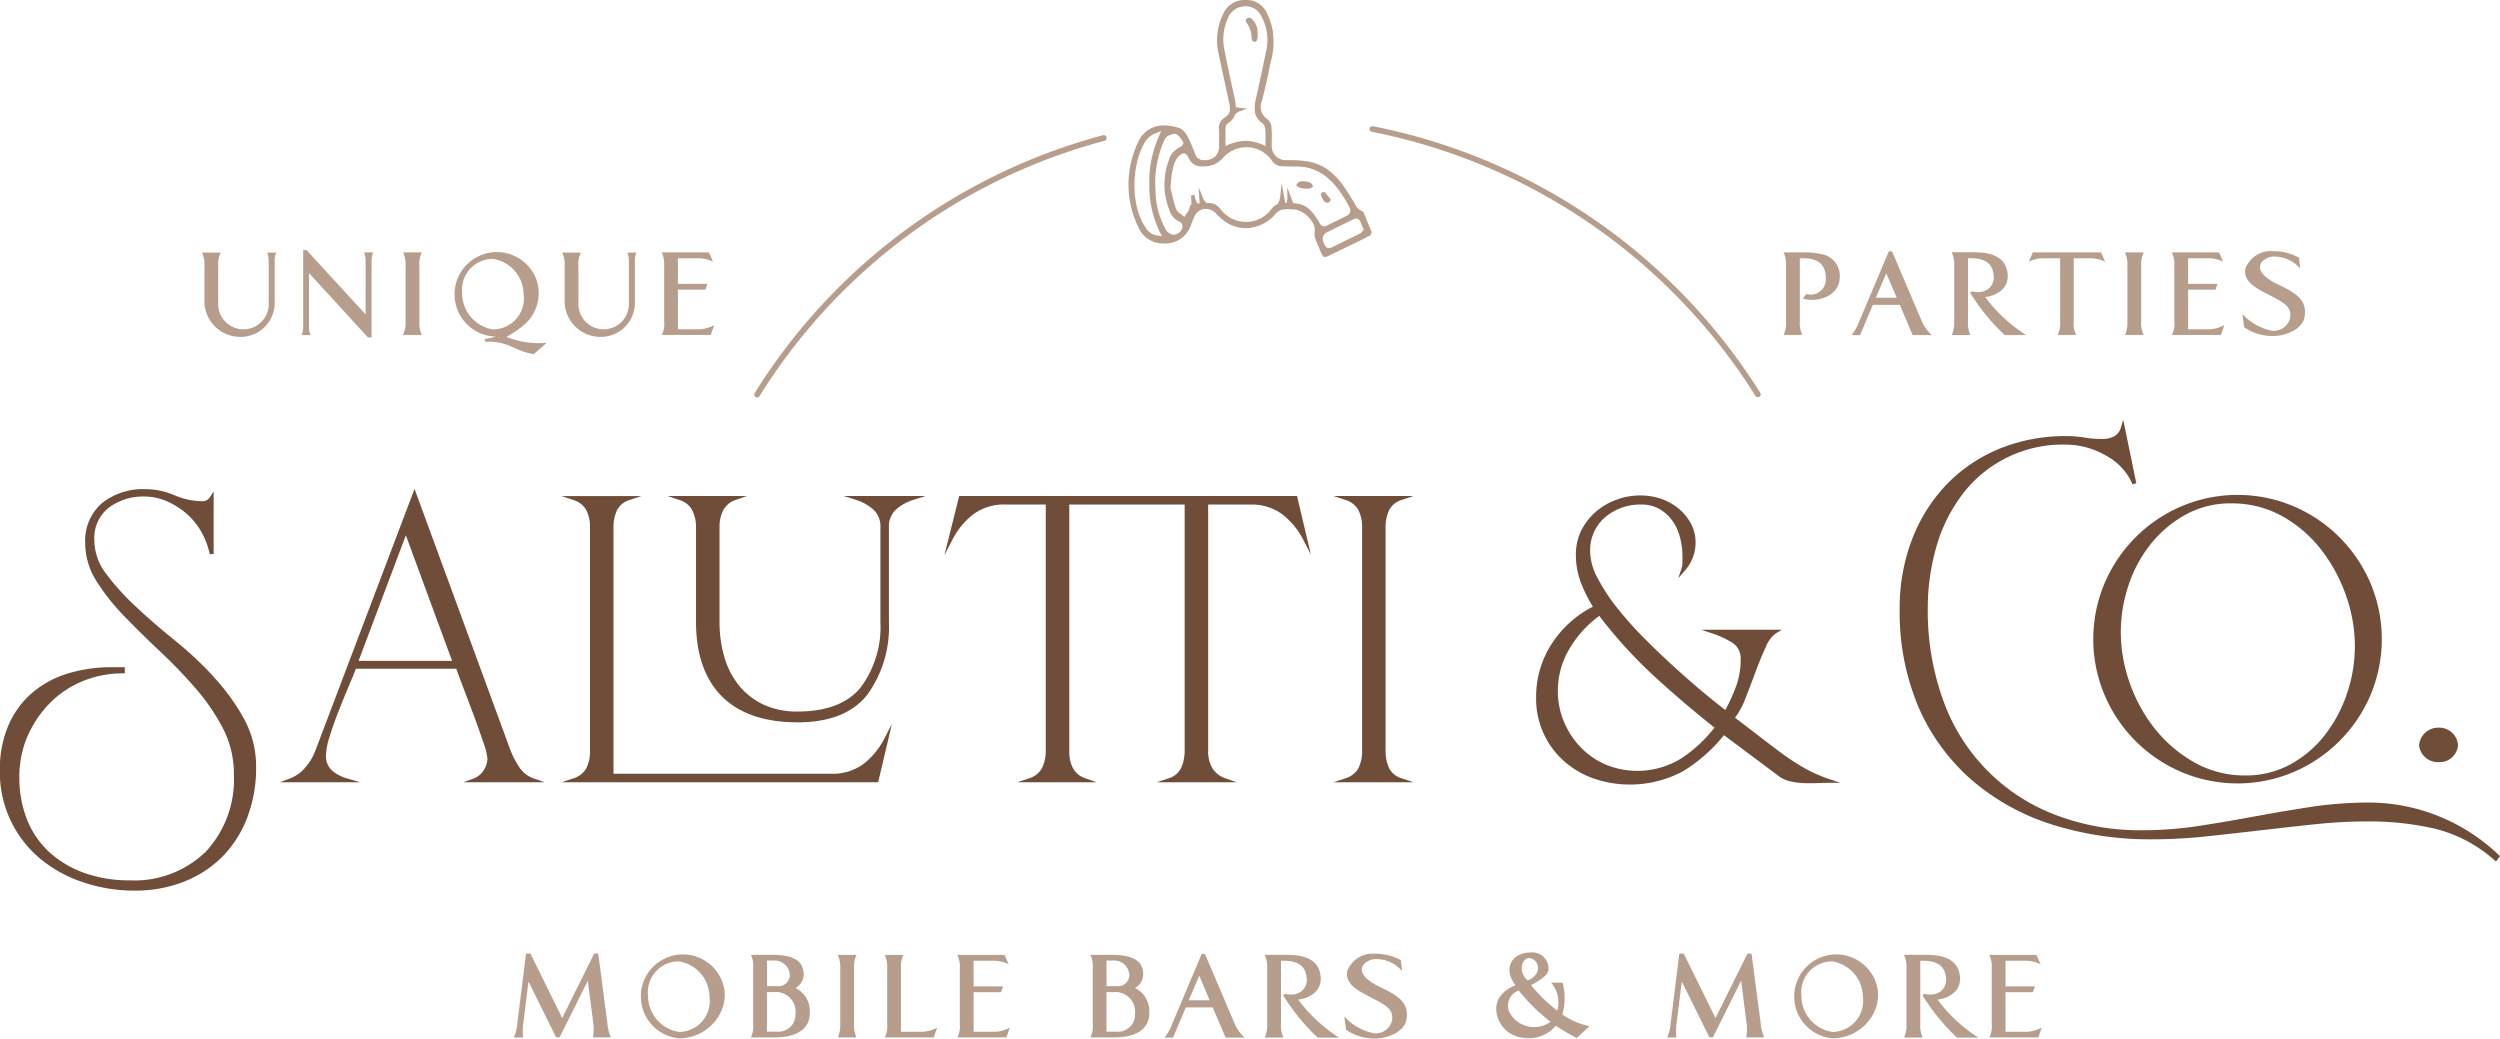 <?xml version="1.0" encoding="UTF-8"?>
<svg xmlns="http://www.w3.org/2000/svg" width="242.555" height="100.758" viewBox="0 0 242.555 100.758">
  <g id="salitti13" transform="translate(0 0)">
    <path id="Trazado_1" data-name="Trazado 1" d="M543.541,107.252a36.174,36.174,0,0,0-3.793-3.541c-1.354-1.093-2.62-2.19-3.763-3.262a23.627,23.627,0,0,1-2.884-3.188,5.373,5.373,0,0,1-1.137-3.213,3.73,3.73,0,0,1,1.406-3.2,5.569,5.569,0,0,1,3.436-1.08,5.457,5.457,0,0,1,2.188.46,7.479,7.479,0,0,1,1.935,1.227,6.647,6.647,0,0,1,1.441,1.794,7.41,7.41,0,0,1,.791,2.125l.375-.037V89.284l-.348.522a.843.843,0,0,1-.737.419,6.807,6.807,0,0,1-2.693-.572,7.337,7.337,0,0,0-2.9-.6,6.375,6.375,0,0,0-4.116,1.328,4.793,4.793,0,0,0-1.664,3.948,6.829,6.829,0,0,0,1.091,3.65,20.707,20.707,0,0,0,2.708,3.414c1.078,1.115,2.246,2.265,3.473,3.417a49.062,49.062,0,0,1,3.453,3.591,19.883,19.883,0,0,1,2.657,3.9,9.627,9.627,0,0,1,1.041,4.442,10.316,10.316,0,0,1-2.713,7.471,9.931,9.931,0,0,1-7.439,2.794,12.852,12.852,0,0,1-4.27-.688,10.154,10.154,0,0,1-3.376-1.948,8.639,8.639,0,0,1-2.215-3.119,10.893,10.893,0,0,1-.8-4.287,9.736,9.736,0,0,1,.795-3.948,10.644,10.644,0,0,1,2.142-3.186,9.621,9.621,0,0,1,3.179-2.138,10.137,10.137,0,0,1,3.924-.767h.19v-.6h-1.2a14.577,14.577,0,0,0-4.362.624,9.66,9.66,0,0,0-3.449,1.882,8.739,8.739,0,0,0-2.286,3.142,10.852,10.852,0,0,0-.827,4.38,10.913,10.913,0,0,0,3.954,8.587,12.907,12.907,0,0,0,4.169,2.27,15.533,15.533,0,0,0,4.923.793,12.932,12.932,0,0,0,4.85-.88,10.856,10.856,0,0,0,3.726-2.447,10.971,10.971,0,0,0,2.39-3.781,13.548,13.548,0,0,0,.851-4.876,9.668,9.668,0,0,0-1.2-4.732,20.763,20.763,0,0,0-2.934-4.034" transform="translate(-522.808 -41.596)" fill="#704d39"></path>
    <path id="Trazado_2" data-name="Trazado 2" d="M586.835,116.016a8.345,8.345,0,0,1-.874-1.692l-9.287-25.3-9.628,25.408a5.438,5.438,0,0,1-.973,1.621,3.639,3.639,0,0,1-1.488,1.063l-.978.367h7.788l-1.268-.371a3.744,3.744,0,0,1-1.491-.8,1.877,1.877,0,0,1-.552-1.48,6.531,6.531,0,0,1,.355-1.789c.237-.765.526-1.589.862-2.447s.67-1.673,1-2.454c.308-.719.533-1.27.685-1.674h9.738c.124.357.335.927.63,1.7q.5,1.313,1.034,2.737c.356.956.676,1.857.948,2.677a6.42,6.42,0,0,1,.409,1.589,2.072,2.072,0,0,1-.386,1.179,1.938,1.938,0,0,1-.942.767l-1.013.368h7.886l-1.043-.368a2.774,2.774,0,0,1-1.415-1.1m-11-22.495,4.482,12.181h-9.07Z" transform="translate(-536.455 -41.587)" fill="#704d39"></path>
    <path id="Trazado_3" data-name="Trazado 3" d="M633.949,116.063a5.042,5.042,0,0,1-3.127.94h-21.11V93.1a3.838,3.838,0,0,1,.345-1.679,2.012,2.012,0,0,1,1.258-.992l1.108-.37h-7.759l1.108.37a2.157,2.157,0,0,1,1.29.972,3.577,3.577,0,0,1,.369,1.7v21.69a3.57,3.57,0,0,1-.369,1.7,2.155,2.155,0,0,1-1.29.972l-1.108.369h30.723l1.338-5.667-.706,1.365a7.4,7.4,0,0,1-2.07,2.536" transform="translate(-550.188 -41.932)" fill="#704d39"></path>
    <path id="Trazado_4" data-name="Trazado 4" d="M638.394,90.428a4.506,4.506,0,0,1,1.717.965,2.189,2.189,0,0,1,.666,1.706v9.168a9.83,9.83,0,0,1-1.914,6.364c-1.261,1.549-3.318,2.335-6.115,2.335a7.628,7.628,0,0,1-3.328-.68,6.811,6.811,0,0,1-2.366-1.849,7.805,7.805,0,0,1-1.419-2.757,12.151,12.151,0,0,1-.467-3.413V93.043a3.469,3.469,0,0,1,.37-1.618,2.083,2.083,0,0,1,1.236-1l1.045-.368h-7.7l1.108.369a2.094,2.094,0,0,1,1.289,1,3.6,3.6,0,0,1,.371,1.673v9.168c0,3.132.846,5.566,2.515,7.234s4.14,2.515,7.345,2.515c3.1,0,5.383-.908,6.774-2.7a11.221,11.221,0,0,0,2.08-7.048V93.1a2.186,2.186,0,0,1,.666-1.706,4.5,4.5,0,0,1,1.717-.965l1.173-.37h-7.938Z" transform="translate(-555.358 -41.933)" fill="#704d39"></path>
    <path id="Trazado_5" data-name="Trazado 5" d="M661.922,90.058,660.486,95.8l.747-1.442a7.4,7.4,0,0,1,2.07-2.536,5.04,5.04,0,0,1,3.127-.94h3.892v23.849a3.74,3.74,0,0,1-.37,1.73,2.126,2.126,0,0,1-1.289,1l-1.108.369h7.7l-1.045-.368a2.139,2.139,0,0,1-1.238-.974,3.429,3.429,0,0,1-.368-1.642V90.885h11.193v23.849a4.039,4.039,0,0,1-.345,1.709,1.969,1.969,0,0,1-1.258,1.018l-1.107.369h7.754l-1.044-.368a2.4,2.4,0,0,1-1.3-.984,3.058,3.058,0,0,1-.419-1.633V90.885h4.059a5.042,5.042,0,0,1,3.127.94,7.406,7.406,0,0,1,2.071,2.536l.706,1.365L694.7,90.058Z" transform="translate(-568.86 -41.933)" fill="#704d39"></path>
    <path id="Trazado_6" data-name="Trazado 6" d="M722.616,91.42a2.01,2.01,0,0,1,1.258-.993l1.108-.369h-7.759l1.108.369a2.157,2.157,0,0,1,1.29.972,3.573,3.573,0,0,1,.369,1.7v21.69a3.566,3.566,0,0,1-.369,1.7,2.156,2.156,0,0,1-1.29.972l-1.108.369h7.759l-1.108-.369a2.014,2.014,0,0,1-1.259-.992,3.852,3.852,0,0,1-.344-1.679V93.1a3.836,3.836,0,0,1,.345-1.678" transform="translate(-587.838 -41.933)" fill="#704d39"></path>
    <path id="Trazado_7" data-name="Trazado 7" d="M772.665,116.358a23.527,23.527,0,0,1-2.3-1.526q-1.119-.838-2.235-1.7-1.041-.807-2.08-1.59a7.78,7.78,0,0,0,1.022-1.909q.505-1.287.98-2.575c.31-.839.638-1.633.974-2.363a3.01,3.01,0,0,1,.987-1.342L770.6,103h-7.834l1.108.37a9.369,9.369,0,0,1,1.89.876,1.8,1.8,0,0,1,.831,1.682,7.537,7.537,0,0,1-.463,2.617,16.5,16.5,0,0,1-1.026,2.243c-.57-.433-1.251-.978-2.03-1.625-.872-.723-1.811-1.539-2.788-2.426s-1.977-1.838-2.956-2.816a35.536,35.536,0,0,1-2.669-2.976,18.225,18.225,0,0,1-1.936-2.932,5.636,5.636,0,0,1-.734-2.54,4.218,4.218,0,0,1,1.443-3.377,5.259,5.259,0,0,1,3.511-1.241,3.5,3.5,0,0,1,1.751.422A4.051,4.051,0,0,1,759.95,92.4a4.838,4.838,0,0,1,.752,1.613,7.25,7.25,0,0,1,.245,1.853v.615a1.918,1.918,0,0,1-.1.611l-.308.92.631-.736a4.07,4.07,0,0,0,1.052-2.7,3.9,3.9,0,0,0-.471-1.909,4.948,4.948,0,0,0-1.219-1.453,5.558,5.558,0,0,0-1.68-.926,6.529,6.529,0,0,0-4.26.084,6.254,6.254,0,0,0-2.047,1.183,5.909,5.909,0,0,0-1.414,1.82,5.264,5.264,0,0,0-.523,2.376,7.5,7.5,0,0,0,.516,2.752,13.6,13.6,0,0,0,1.134,2.26,10.313,10.313,0,0,0-3.937,3.521,9.376,9.376,0,0,0-1.57,5.276,8.064,8.064,0,0,0,2.662,6.15,8.638,8.638,0,0,0,2.887,1.715,10.88,10.88,0,0,0,8.741-.715,15.3,15.3,0,0,0,3.933-3.48l5.391,4.03a2.944,2.944,0,0,0,1.045.45,6.919,6.919,0,0,0,1.293.172c.45.018.889.018,1.3,0s.777-.027,1.109-.027h1.167l-1.106-.369a13.437,13.437,0,0,1-2.509-1.13m-8.606-3.857a13.634,13.634,0,0,1-3.194,2.968,8.095,8.095,0,0,1-7.34.628,7.524,7.524,0,0,1-2.427-1.664,7.979,7.979,0,0,1-1.638-2.485,7.633,7.633,0,0,1-.6-3,7.961,7.961,0,0,1,1.175-4.178,10.552,10.552,0,0,1,2.844-3.108,45.286,45.286,0,0,0,5.25,5.776c1.868,1.723,3.863,3.427,5.93,5.065" transform="translate(-597.713 -41.904)" fill="#704d39"></path>
    <path id="Trazado_8" data-name="Trazado 8" d="M857.877,121.167a18.353,18.353,0,0,0-5.817-3.756,18.114,18.114,0,0,0-6.836-1.328,36.941,36.941,0,0,0-5.563.421c-1.825.28-3.661.59-5.457.924s-3.613.642-5.417.922a36,36,0,0,1-5.478.417,22.793,22.793,0,0,1-8.677-1.579,18.54,18.54,0,0,1-10.711-11.182,25.488,25.488,0,0,1-1.442-8.74,21.587,21.587,0,0,1,.831-5.984,15.338,15.338,0,0,1,2.512-5.082,12.225,12.225,0,0,1,10.108-4.845,7.838,7.838,0,0,1,3.793,1.039,5.77,5.77,0,0,1,2.628,2.815l.361-.112-1.268-6.146-.218.706a1.4,1.4,0,0,1-.661.894,2.486,2.486,0,0,1-1.169.258,10.3,10.3,0,0,1-1.7-.138,10.916,10.916,0,0,0-1.764-.142,16.85,16.85,0,0,0-6.615,1.272,15.028,15.028,0,0,0-5.124,3.539,16.027,16.027,0,0,0-3.28,5.317,18.542,18.542,0,0,0-1.158,6.608,23.583,23.583,0,0,0,1.86,9.637,19.872,19.872,0,0,0,5.165,7.026,22.215,22.215,0,0,0,7.752,4.285,31.467,31.467,0,0,0,9.674,1.435,50.4,50.4,0,0,0,5.275-.28q2.628-.282,5.257-.588t5.253-.586a49.407,49.407,0,0,1,5.234-.279,28.219,28.219,0,0,1,6.525.721,13.67,13.67,0,0,1,5.707,3.034l.154.132.389-.52Z" transform="translate(-615.443 -38.217)" fill="#704d39"></path>
    <path id="Trazado_9" data-name="Trazado 9" d="M829.081,98.445a13.952,13.952,0,0,0,0,10.885,14.109,14.109,0,0,0,7.45,7.45,13.948,13.948,0,0,0,10.884,0,14.108,14.108,0,0,0,7.45-7.45,13.95,13.95,0,0,0,0-10.885A14.1,14.1,0,0,0,847.416,91a13.94,13.94,0,0,0-10.884,0,14.1,14.1,0,0,0-7.45,7.449m4.933,14.212a15.214,15.214,0,0,1-2.484-4.473,14.8,14.8,0,0,1-.883-4.967,14.359,14.359,0,0,1,.745-4.552,12.955,12.955,0,0,1,2.148-3.994,11.339,11.339,0,0,1,3.382-2.86,9.017,9.017,0,0,1,4.436-1.1,10.019,10.019,0,0,1,4.885,1.207,12.422,12.422,0,0,1,3.772,3.194,15.627,15.627,0,0,1,2.458,4.474,14.83,14.83,0,0,1,.883,4.967,14.37,14.37,0,0,1-.745,4.552,13.669,13.669,0,0,1-2.123,4.026,10.842,10.842,0,0,1-3.351,2.884,9.006,9.006,0,0,1-4.437,1.095,9.868,9.868,0,0,1-4.855-1.234,13.008,13.008,0,0,1-3.83-3.224" transform="translate(-624.883 -41.877)" fill="#704d39"></path>
    <path id="Trazado_10" data-name="Trazado 10" d="M877.384,127.173a1.832,1.832,0,0,1-1.912-1.651,1.867,1.867,0,0,1,1.912-1.694,1.825,1.825,0,0,1,1.868,1.694,1.79,1.79,0,0,1-1.868,1.651" transform="translate(-640.77 -53.228)" fill="#704d39"></path>
    <path id="Trazado_11" data-name="Trazado 11" d="M710.846,40.071c-.129-.292-.248-.586-.366-.875l-.016-.042c-.092-.226-.187-.461-.286-.69a1.149,1.149,0,0,0-.082-.161l-.031-.047-.052-.019a1.324,1.324,0,0,1-.732-.731c-.041-.072-.082-.146-.126-.216l-.233-.371c-.263-.423-.561-.9-.888-1.336-1.637-2.139-3.17-2.3-5.322-2.3h-.161a1.355,1.355,0,0,1-1.33-1.337c0-.2,0-.407.005-.614a10.053,10.053,0,0,0-.028-1.243,1.164,1.164,0,0,0-.342-.751,1.42,1.42,0,0,1-.589-1.788c.3-1.155.591-2.44.839-3.714a7.36,7.36,0,0,0,.192-3.254,6.78,6.78,0,0,0-.571-1.628,2.164,2.164,0,0,0-2.035-1.21h-.085a2.226,2.226,0,0,0-2.072,1.312,5.727,5.727,0,0,0-.456,3.933c.208,1.007.428,2.02.64,3l.011.049q.179.825.356,1.65c.245.979-.075,1.214-.415,1.463a1.127,1.127,0,0,0-.562,1.176c.015.22.01.452.007.64v.044c0,.118,0,.24,0,.357V31.9a1.36,1.36,0,0,1-.359,1.008,1.416,1.416,0,0,1-1.042.372h-.045a.819.819,0,0,1-.847-.538c-.174-.465-.343-.876-.515-1.256-.281-.622-.584-1.193-1.177-1.361a4.767,4.767,0,0,0-.978-.191l.007-.013-.033.011c-.1-.008-.205-.012-.306-.012a2.621,2.621,0,0,0-2.458,1.41,9.475,9.475,0,0,0,.076,8.762,2.577,2.577,0,0,0,2.253,1.272h0a2.635,2.635,0,0,0,2.649-1.648c.033-.085.066-.17.107-.284a7.258,7.258,0,0,1,.311-.749,1.2,1.2,0,0,1,1.083-.673,1.3,1.3,0,0,1,.946.415,5.891,5.891,0,0,0,.885.8,3.609,3.609,0,0,0,2.046.658,3.857,3.857,0,0,0,2.834-1.334,1.257,1.257,0,0,1,.681-.47,5.531,5.531,0,0,1,1.416.022,2.684,2.684,0,0,1,1.436,1.082,1.36,1.36,0,0,1,.307,1l-.006.047c0,.049,0,.1-.005.16a1.111,1.111,0,0,0,.023.386c.136.385.3.769.459,1.142l.064.151c.158.381.242.529.333.586l.053.025h.047a.981.981,0,0,0,.407-.131c.868-.415,1.651-.792,2.39-1.153.521-.253.99-.482,1.469-.735a.4.4,0,0,0,.219-.591m-2.64,1.113q-.582.281-1.163.564a.61.61,0,0,1-.27.071.442.442,0,0,1-.417-.335c-.016-.04-.039-.087-.061-.134a.943.943,0,0,1-.122-.4.708.708,0,0,1,.276-.592c.517-.268,1.042-.524,1.551-.771l.111-.055c.329-.16.67-.325,1-.492a.668.668,0,0,1,.3-.082c.142,0,.335.065.453.374.043.114.122.307.2.506l.08.2a1.544,1.544,0,0,0-.116.139.72.72,0,0,1-.238.226c-.523.259-1.057.518-1.591.777m-5.474-5.262.015.946a1.231,1.231,0,0,1-.094.577h-.105l-.357-1.907-.12,1.074a1.789,1.789,0,0,1-.272.939,1.394,1.394,0,0,0-.548.41,3.077,3.077,0,0,1-5.03.026,1.383,1.383,0,0,0-1.1-.542l-.182.007a1.256,1.256,0,0,1-.433-.632l-.366-.911.089,1.569-.22.007a3.9,3.9,0,0,1-.29-.827l-.318.049.049.855a.541.541,0,0,0-.2.375,1.446,1.446,0,0,1-.259.5c-.04.059-.078.114-.114.172l-.116.195-.171-.15c-.061-.052-.13-.1-.2-.153a1.053,1.053,0,0,1-.443-.475c-.182-.548-.3-1.042-.421-1.54-.039-.165-.079-.331-.12-.484.078-1.168.21-3.123,1.283-3.368l.035,0c.1,0,.229.005.487.523a1.328,1.328,0,0,0,1.364.735h.053a2.428,2.428,0,0,0,1.857-.8,3,3,0,0,1,4.784.276,1.147,1.147,0,0,0,.965.514h.058c.164,0,.328.007.519.015s.358.012.536.012c.086,0,.172,0,.3-.005,2.678,0,4.116,2.041,5.171,4.041a.522.522,0,0,1,.01.375.493.493,0,0,1-.2.3c-.425.226-.859.436-1.279.639l-.039.02c-.243.117-.491.238-.737.361a.49.49,0,0,1-.705-.268c-.628-1.065-1.227-1.873-2.546-1.909Zm-11.776,4.11a7.953,7.953,0,0,1-1-3.9l-.029-.361a10.125,10.125,0,0,1,.868-4.38.831.831,0,0,1,.3-.409,1.661,1.661,0,0,1,.7-.246c.33,0,.534.327.714.612.017.029.036.057.057.087.069.1.111.17.078.262a.607.607,0,0,1-.293.315,2.019,2.019,0,0,0-1.137,1.376,6.726,6.726,0,0,0,.071,4.705,1.829,1.829,0,0,0,1.035,1.186.4.4,0,0,1,.193.219.548.548,0,0,1,.023.407.925.925,0,0,1-.8.624.972.972,0,0,1-.78-.5m-1.6-4.412a10.172,10.172,0,0,0,1.215,5.039l-.351-.038a1.57,1.57,0,0,1-1.2-.746c-1.511-2.171-1.353-5.96-.264-8.006a2.223,2.223,0,0,1,1.346-1.245l.415-.142a10.851,10.851,0,0,0-1.163,5.137m8.308-6.747a1.124,1.124,0,0,1,.536-.349l.657-.234-1.1-.126a7.487,7.487,0,0,0-.224-1.322l-.011-.049c-.288-1.339-.614-2.857-.906-4.323a4.908,4.908,0,0,1,.341-2.889,1.8,1.8,0,0,1,1.708-1.211h.05a1.65,1.65,0,0,1,1.336.66,4.817,4.817,0,0,1,.642,3.664c-.246,1.212-.512,2.436-.769,3.62-.032.166-.071.333-.112.509l-.011.05c-.238,1.013-.508,2.162.522,2.824a.99.99,0,0,1,.29.694c.025.307.019.648.013.978,0,.186-.006.377,0,.561a4.365,4.365,0,0,0-1.864-.512h-.115a4.729,4.729,0,0,0-1.9.512c0-.194,0-.393,0-.594,0-.424,0-.862.01-1.256a.561.561,0,0,1,.264-.393,1.533,1.533,0,0,0,.656-.811m9.7,10.543Z" transform="translate(-577.838 -17.745)" fill="#b79e8c"></path>
    <path id="Trazado_12" data-name="Trazado 12" d="M713.3,44.757l.119-.081-.067-.128a.637.637,0,0,0-.19-.224,1.4,1.4,0,0,0-.487-.129c-.059-.009-.12-.019-.18-.031l-.023,0-.025,0c-.048.005-.1.009-.145.012a.882.882,0,0,0-.217.028l-.048.025a.954.954,0,0,0-.194.207l-.083.12.11.095a.682.682,0,0,0,.24.136,2.707,2.707,0,0,0,.693.1,2.25,2.25,0,0,0,.228-.012.7.7,0,0,0,.268-.112" transform="translate(-586.011 -26.581)" fill="#b79e8c"></path>
    <path id="Trazado_13" data-name="Trazado 13" d="M715.775,46.7l.032.025a.5.5,0,0,0,.228.052l.1-.006.043-.049c.027-.029.069-.086.1-.13l.075-.1-.132-.171a4.976,4.976,0,0,0-.443-.532l-.057-.057-.079.012a.61.61,0,0,0-.145.039l-.074.029-.021.077a.492.492,0,0,0-.009.2,1.678,1.678,0,0,0,.379.612" transform="translate(-587.224 -27.107)" fill="#b79e8c"></path>
    <path id="Trazado_14" data-name="Trazado 14" d="M704.961,21.939c.014.084.019.166.026.256.018.3.027.431.3.464l.11,0,.049-.058a1.008,1.008,0,0,0,.132-.652l0-.1c0-.075,0-.145-.011-.211a1.741,1.741,0,0,0-.562-1.2.35.35,0,0,0-.509-.013c-.142.16-.042.308.085.5a2.654,2.654,0,0,1,.385,1.014" transform="translate(-583.556 -18.607)" fill="#b79e8c"></path>
    <path id="Trazado_15" data-name="Trazado 15" d="M760.141,62.431a.276.276,0,0,1-.235-.13A57,57,0,0,0,722.69,36.682a.277.277,0,0,1-.219-.325.274.274,0,0,1,.325-.218,57.545,57.545,0,0,1,37.579,25.869.277.277,0,0,1-.235.424" transform="translate(-589.591 -23.895)" fill="#b79e8c"></path>
    <path id="Trazado_16" data-name="Trazado 16" d="M633.039,62.9a.272.272,0,0,1-.146-.042.277.277,0,0,1-.089-.382,57.144,57.144,0,0,1,33.8-25.018.281.281,0,0,1,.339.2.278.278,0,0,1-.2.34,56.6,56.6,0,0,0-33.471,24.776.274.274,0,0,1-.235.13" transform="translate(-559.586 -24.337)" fill="#b79e8c"></path>
    <path id="Trazado_17" data-name="Trazado 17" d="M605.382,164.9a4.257,4.257,0,0,0,.03-1.443l-.52-4.061-2.738,5.5h-.342l-2.678-5.415-.505,4.062a5.225,5.225,0,0,0-.015,1.368h-.908a3.755,3.755,0,0,0,.342-1.324l.849-6.813h.431l3.08,6.249,3.095-6.249h.4l.893,6.8a3.767,3.767,0,0,0,.342,1.324Z" transform="translate(-547.86 -64.251)" fill="#b79e8c"></path>
    <path id="Trazado_18" data-name="Trazado 18" d="M619.561,165.038a4.08,4.08,0,1,1,4.211-5.46c.937,2.484-1.131,5.445-4.211,5.46m-.014-7.468a3,3,0,0,0-2.991,3.347,3.546,3.546,0,0,0,2.991,3.5,3,3,0,0,0,2.975-3.391,3.509,3.509,0,0,0-2.975-3.452" transform="translate(-553.682 -64.296)" fill="#b79e8c"></path>
    <path id="Trazado_19" data-name="Trazado 19" d="M634.731,164.964h-2.455a2.419,2.419,0,0,0,.223-1.3v-5.415a2.443,2.443,0,0,0-.223-1.294h2.1c2.351,0,3,.8,3.02,1.845a1.53,1.53,0,0,1-.789,1.368,2.481,2.481,0,0,1,1.384,2.247c.119,1.934-1.651,2.544-3.258,2.544m-.268-7.453h-.625v2.484h1.012a1.089,1.089,0,0,0,1.2-1.086,1.477,1.477,0,0,0-1.591-1.4m.044,3.064h-.669v3.839h.982a1.65,1.65,0,0,0,1.785-1.726,1.908,1.908,0,0,0-2.1-2.113" transform="translate(-559.424 -64.311)" fill="#b79e8c"></path>
    <path id="Trazado_20" data-name="Trazado 20" d="M644.946,164.964a2.821,2.821,0,0,0,.238-1.294v-5.415a2.82,2.82,0,0,0-.238-1.294h1.816a2.638,2.638,0,0,0-.238,1.294v5.415a2.639,2.639,0,0,0,.238,1.294Z" transform="translate(-563.662 -64.311)" fill="#b79e8c"></path>
    <path id="Trazado_21" data-name="Trazado 21" d="M656.545,164.964h-4.76a2.3,2.3,0,0,0,.238-1.294v-5.415a2.637,2.637,0,0,0-.238-1.294H653.6a2.636,2.636,0,0,0-.238,1.294v6.159h2.157a3.49,3.49,0,0,0,1.354-.4Z" transform="translate(-565.949 -64.311)" fill="#b79e8c"></path>
    <path id="Trazado_22" data-name="Trazado 22" d="M667.138,164.964h-4.76a2.3,2.3,0,0,0,.237-1.294v-5.415a2.637,2.637,0,0,0-.237-1.294h4.581l.4.907a3.173,3.173,0,0,0-1.428-.342h-1.979v2.484h2.857l-.194.565h-2.663v3.839h2.157a3.49,3.49,0,0,0,1.354-.4Z" transform="translate(-569.493 -64.311)" fill="#b79e8c"></path>
    <path id="Trazado_23" data-name="Trazado 23" d="M684.228,164.964h-2.455a2.419,2.419,0,0,0,.223-1.3v-5.415a2.443,2.443,0,0,0-.223-1.294h2.1c2.351,0,3,.8,3.02,1.845a1.53,1.53,0,0,1-.789,1.368,2.481,2.481,0,0,1,1.384,2.247c.119,1.934-1.651,2.544-3.258,2.544m-.268-7.453h-.626v2.484h1.012a1.089,1.089,0,0,0,1.2-1.086,1.477,1.477,0,0,0-1.591-1.4m.044,3.064h-.669v3.839h.982a1.65,1.65,0,0,0,1.785-1.726,1.908,1.908,0,0,0-2.1-2.113" transform="translate(-575.98 -64.311)" fill="#b79e8c"></path>
    <path id="Trazado_24" data-name="Trazado 24" d="M698.5,164.927,697.253,162h-2.619l-1.235,2.932h-.833a4.43,4.43,0,0,0,.7-1.205l2.916-6.918h.313l2.872,6.74a3.963,3.963,0,0,0,.981,1.384Zm-2.559-6-1.012,2.38h2.024Z" transform="translate(-579.59 -64.259)" fill="#b79e8c"></path>
    <path id="Trazado_25" data-name="Trazado 25" d="M714.4,164.972h-2.083a20.129,20.129,0,0,1-3.362-4.136l.238-.1c1.533.342,2.172-.744,2.068-1.547-.09-.64-.268-1.756-2.5-1.666v6.143a2.671,2.671,0,0,0,.238,1.3h-1.815a2.671,2.671,0,0,0,.238-1.3v-5.415a2.721,2.721,0,0,0-.238-1.309h1.7c1.131,0,3.6-.09,3.734,2.217.074,1.413-1.235,2.023-2.187,2.127a15.024,15.024,0,0,0,3.972,3.69" transform="translate(-584.479 -64.303)" fill="#b79e8c"></path>
    <path id="Trazado_26" data-name="Trazado 26" d="M721.65,165.008a4.769,4.769,0,0,1-2.693-.848l-.178-1.294a5.262,5.262,0,0,0,2.9,1.637,1.636,1.636,0,0,0,1.726-1.2c.164-.952-.283-1.384-1.741-2.128-1.428-.743-2.812-1.354-2.6-2.692a2.635,2.635,0,0,1,2.723-1.7,5.057,5.057,0,0,1,2.484.624l.119,1.056a3.35,3.35,0,0,0-2.737-1.16c-1.265.253-2.009,1.443.506,2.663,1.785.863,2.96,1.5,2.647,3.243-.208,1.131-1.8,1.83-3.153,1.8" transform="translate(-588.358 -64.25)" fill="#b79e8c"></path>
    <path id="Trazado_27" data-name="Trazado 27" d="M748.755,164.9a18.824,18.824,0,0,1-2.038-1.2,3.313,3.313,0,0,1-2.99,1.191,2.887,2.887,0,0,1-2.752-2.4c-.208-1.324.565-2.172,1.815-2.707a3.921,3.921,0,0,1-.476-.892c-.4-1.25.476-2.277,1.919-2.291a1.592,1.592,0,0,1,1.786,1.517c.014.55-.447.848-.775,1.1a6.117,6.117,0,0,1-.937.55,15.816,15.816,0,0,0,2.559,2.485,3,3,0,0,0-.6-2.723h1.115a5.837,5.837,0,0,1-.029,3.094,7.263,7.263,0,0,0,2.633,1.131Zm-5.638-4.611a1.571,1.571,0,0,0-.907,2.1,2.718,2.718,0,0,0,4,.937,17.666,17.666,0,0,1-3.094-3.035m.863-.982a1.572,1.572,0,0,0,.847-.64.993.993,0,0,0-.64-1.532c-.773-.015-1.161,1.324-.208,2.172" transform="translate(-595.771 -64.191)" fill="#b79e8c"></path>
    <path id="Trazado_28" data-name="Trazado 28" d="M773.517,164.9a4.239,4.239,0,0,0,.029-1.443l-.52-4.061-2.738,5.5h-.341l-2.678-5.415-.506,4.062a5.28,5.28,0,0,0-.015,1.368h-.907a3.768,3.768,0,0,0,.342-1.324l.848-6.813h.431l3.08,6.249,3.095-6.249h.4l.893,6.8a3.779,3.779,0,0,0,.343,1.324Z" transform="translate(-604.099 -64.251)" fill="#b79e8c"></path>
    <path id="Trazado_29" data-name="Trazado 29" d="M787.7,165.038a4.08,4.08,0,1,1,4.211-5.46c.937,2.484-1.131,5.445-4.211,5.46m-.015-7.468a3,3,0,0,0-2.99,3.347,3.546,3.546,0,0,0,2.99,3.5,3,3,0,0,0,2.975-3.391,3.509,3.509,0,0,0-2.975-3.452" transform="translate(-609.921 -64.296)" fill="#b79e8c"></path>
    <path id="Trazado_30" data-name="Trazado 30" d="M807.6,164.972H805.52a20.131,20.131,0,0,1-3.362-4.136l.238-.1c1.533.342,2.172-.744,2.068-1.547-.09-.64-.267-1.756-2.5-1.666v6.143a2.67,2.67,0,0,0,.238,1.3h-1.815a2.671,2.671,0,0,0,.238-1.3v-5.415a2.72,2.72,0,0,0-.238-1.309h1.7c1.131,0,3.6-.09,3.734,2.217.075,1.413-1.234,2.023-2.187,2.127a15.023,15.023,0,0,0,3.972,3.69" transform="translate(-615.655 -64.303)" fill="#b79e8c"></path>
    <path id="Trazado_31" data-name="Trazado 31" d="M817.573,164.964h-4.76a2.3,2.3,0,0,0,.238-1.294v-5.415a2.638,2.638,0,0,0-.238-1.294h4.581l.4.907a3.175,3.175,0,0,0-1.428-.342H814.39v2.484h2.856l-.193.565H814.39v3.839h2.157a3.491,3.491,0,0,0,1.354-.4Z" transform="translate(-619.811 -64.311)" fill="#b79e8c"></path>
    <path id="Trazado_32" data-name="Trazado 32" d="M559.311,55.4v4.076a3.3,3.3,0,0,1-3.317,3.273,3.477,3.477,0,0,1-3.5-3.317V55.846a2.587,2.587,0,0,0-.239-1.279h1.816a2.41,2.41,0,0,0-.238,1.279v3.586a2.45,2.45,0,1,0,4.895.044V55.4a2.09,2.09,0,0,0-.149-.833h.878a2.089,2.089,0,0,0-.149.833" transform="translate(-532.659 -30.062)" fill="#b79e8c"></path>
    <path id="Trazado_33" data-name="Trazado 33" d="M573.569,55.28v7.394h-.357L567.5,56.44V61.6a2.219,2.219,0,0,0,.149.848h-.863a2.229,2.229,0,0,0,.148-.848V54.209h.327l5.728,6.234V55.28a2.214,2.214,0,0,0-.149-.847h.878a2.214,2.214,0,0,0-.149.847" transform="translate(-537.518 -29.942)" fill="#b79e8c"></path>
    <path id="Trazado_34" data-name="Trazado 34" d="M581.577,62.548a2.828,2.828,0,0,0,.238-1.294V55.839a2.827,2.827,0,0,0-.238-1.294h1.815a2.639,2.639,0,0,0-.238,1.294v5.415a2.64,2.64,0,0,0,.238,1.294Z" transform="translate(-542.466 -30.054)" fill="#b79e8c"></path>
    <path id="Trazado_35" data-name="Trazado 35" d="M596.416,64.4c-1.77-.223-2.485-1.324-4.716-1.19l-.059-.283a4.19,4.19,0,0,0,1.116-.253,1.951,1.951,0,0,1-.3.015,4.1,4.1,0,1,1,4.211-5.49,4.027,4.027,0,0,1-1.131,4.3,10.8,10.8,0,0,1-1.785,1.235,8.313,8.313,0,0,0,3.912.566Zm-3.972-9.239a3,3,0,0,0-2.99,3.347,3.546,3.546,0,0,0,2.99,3.5,3,3,0,0,0,2.975-3.391,3.509,3.509,0,0,0-2.975-3.452" transform="translate(-544.615 -30.046)" fill="#b79e8c"></path>
    <path id="Trazado_36" data-name="Trazado 36" d="M611.824,55.4v4.076a3.3,3.3,0,0,1-3.317,3.273,3.477,3.477,0,0,1-3.5-3.317V55.846a2.588,2.588,0,0,0-.239-1.279h1.816a2.41,2.41,0,0,0-.238,1.279v3.586a2.45,2.45,0,1,0,4.895.044V55.4a2.09,2.09,0,0,0-.149-.833h.878a2.088,2.088,0,0,0-.149.833" transform="translate(-550.224 -30.062)" fill="#b79e8c"></path>
    <path id="Trazado_37" data-name="Trazado 37" d="M624.036,62.548h-4.76a2.3,2.3,0,0,0,.238-1.294V55.839a2.637,2.637,0,0,0-.238-1.294h4.581l.4.907a3.178,3.178,0,0,0-1.429-.342h-1.979v2.484h2.856l-.193.565h-2.663V62h2.158a3.5,3.5,0,0,0,1.354-.4Z" transform="translate(-555.075 -30.054)" fill="#b79e8c"></path>
    <path id="Trazado_38" data-name="Trazado 38" d="M784.688,59.022l.357-.447a1.464,1.464,0,0,0,1.875-1.562c0-1.414-.893-1.979-2.515-1.9v6.144a2.64,2.64,0,0,0,.238,1.294h-1.815a2.638,2.638,0,0,0,.238-1.294V55.838a2.641,2.641,0,0,0-.238-1.294h1.7a7.223,7.223,0,0,1,2.424.283,2.169,2.169,0,0,1,1.31,2.335c-.119,1.547-2.038,2.306-3.57,1.86" transform="translate(-609.782 -30.053)" fill="#b79e8c"></path>
    <path id="Trazado_39" data-name="Trazado 39" d="M798.664,62.511l-1.25-2.932H794.8l-1.235,2.932h-.832a4.433,4.433,0,0,0,.7-1.205l2.916-6.918h.313l2.872,6.74a3.962,3.962,0,0,0,.981,1.384Zm-2.559-6-1.012,2.38h2.024Z" transform="translate(-613.093 -30.002)" fill="#b79e8c"></path>
    <path id="Trazado_40" data-name="Trazado 40" d="M814.559,62.556h-2.083a20.135,20.135,0,0,1-3.362-4.136l.238-.1c1.533.342,2.172-.744,2.068-1.547-.09-.64-.268-1.756-2.5-1.666v6.143a2.671,2.671,0,0,0,.238,1.3h-1.815a2.671,2.671,0,0,0,.238-1.3V55.832a2.721,2.721,0,0,0-.238-1.309h1.7c1.131,0,3.6-.09,3.734,2.217.074,1.413-1.234,2.023-2.187,2.127a15.022,15.022,0,0,0,3.973,3.69" transform="translate(-617.982 -30.047)" fill="#b79e8c"></path>
    <path id="Trazado_41" data-name="Trazado 41" d="M824.557,55.11h-1.623v6.143a2.276,2.276,0,0,0,.239,1.3h-1.8a2.641,2.641,0,0,0,.238-1.3V55.11h-1.621a3.176,3.176,0,0,0-1.428.342l.4-.908h6.62l.4.908a3.176,3.176,0,0,0-1.428-.342" transform="translate(-621.734 -30.054)" fill="#b79e8c"></path>
    <path id="Trazado_42" data-name="Trazado 42" d="M832.594,62.548a2.821,2.821,0,0,0,.238-1.294V55.839a2.82,2.82,0,0,0-.238-1.294h1.815a2.64,2.64,0,0,0-.238,1.294v5.415a2.641,2.641,0,0,0,.238,1.294Z" transform="translate(-626.428 -30.054)" fill="#b79e8c"></path>
    <path id="Trazado_43" data-name="Trazado 43" d="M844.193,62.548h-4.76a2.3,2.3,0,0,0,.238-1.294V55.839a2.637,2.637,0,0,0-.238-1.294h4.581l.4.907a3.175,3.175,0,0,0-1.428-.342h-1.979v2.484h2.856l-.193.565h-2.663V62h2.157a3.491,3.491,0,0,0,1.354-.4Z" transform="translate(-628.715 -30.054)" fill="#b79e8c"></path>
    <path id="Trazado_44" data-name="Trazado 44" d="M852.583,62.592a4.769,4.769,0,0,1-2.693-.848l-.178-1.294a5.263,5.263,0,0,0,2.9,1.636,1.636,1.636,0,0,0,1.726-1.2c.164-.952-.283-1.384-1.741-2.128-1.428-.743-2.812-1.354-2.6-2.692a2.635,2.635,0,0,1,2.723-1.7,5.057,5.057,0,0,1,2.484.624l.119,1.056a3.35,3.35,0,0,0-2.737-1.16c-1.265.253-2.009,1.443.506,2.663,1.785.863,2.96,1.5,2.647,3.243-.208,1.131-1.8,1.83-3.153,1.8" transform="translate(-632.154 -29.993)" fill="#b79e8c"></path>
  </g>
</svg>
